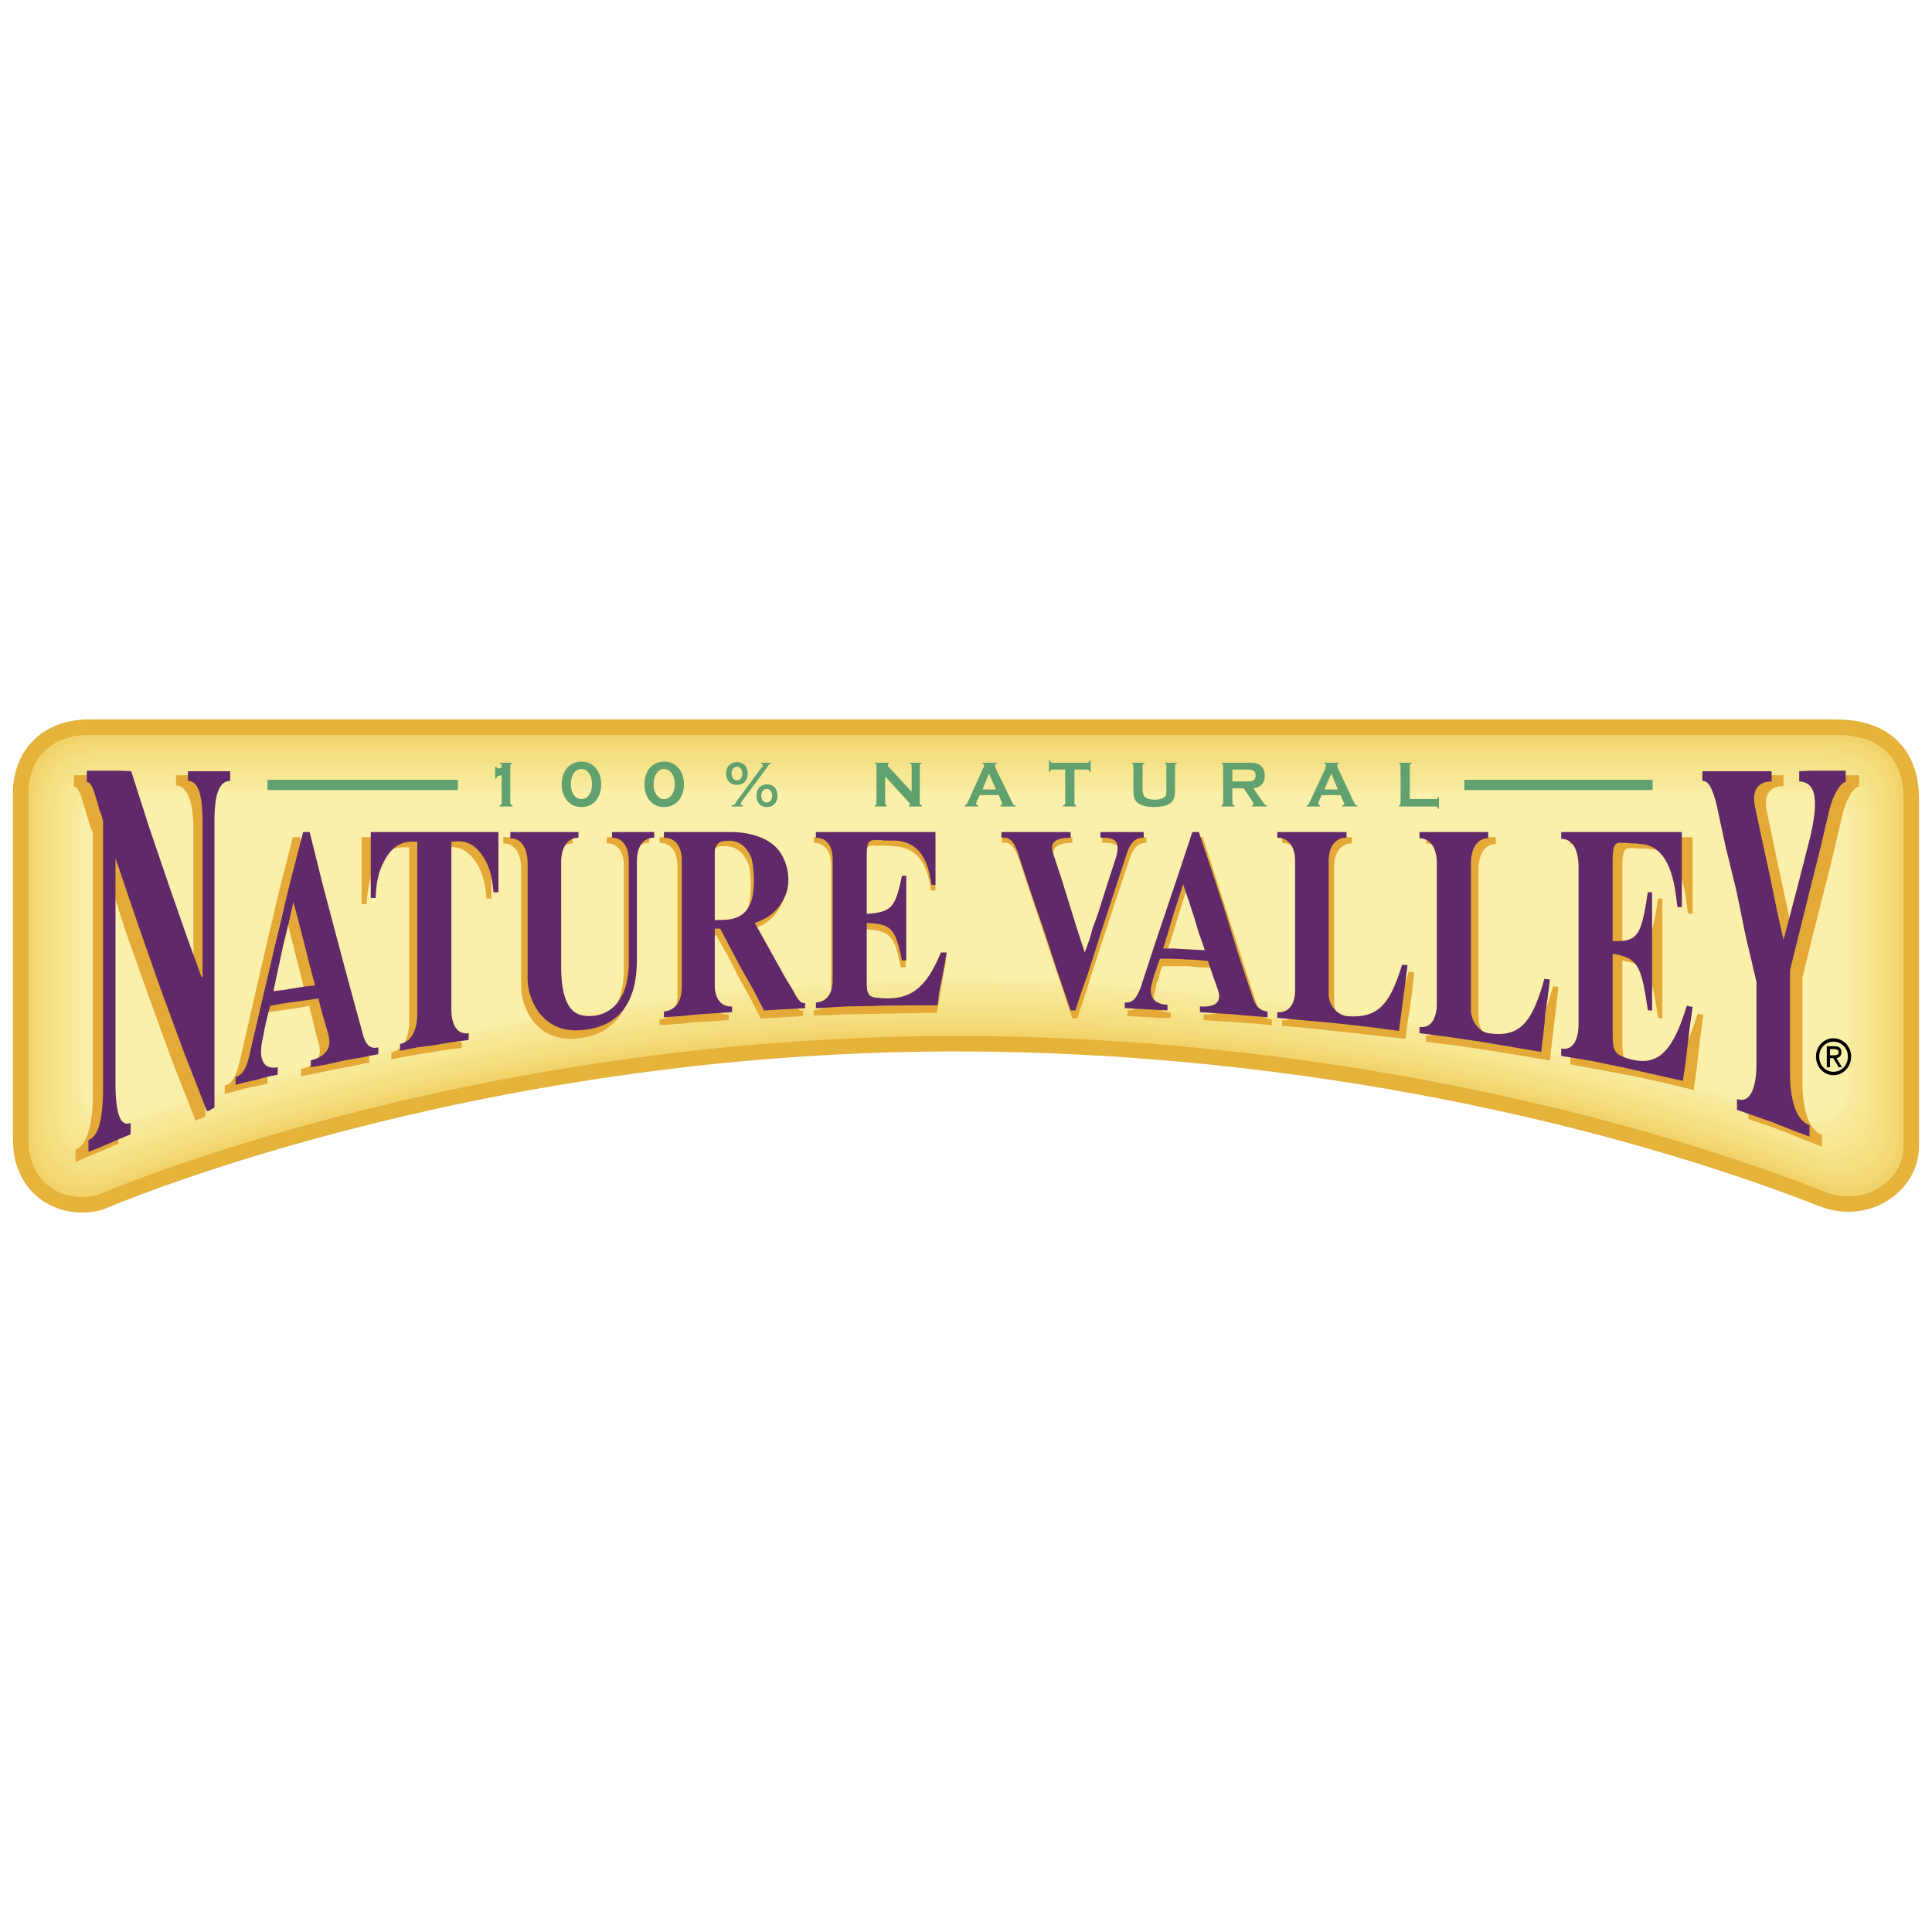 <svg xmlns="http://www.w3.org/2000/svg" width="2500" height="2500" viewBox="0 0 192.756 192.756"><path fill-rule="evenodd" clip-rule="evenodd" fill="#fff" d="M0 0h192.756v192.756H0V0z"/><path d="M182.043 118.893c3.994 1.586 7.879-1.135 7.879-4.535V79.726c0-3.685-1.889-6.405-6.746-6.405H8.878c-3.993 0-6.044 2.607-6.044 5.781v34.632c0 4.535 3.724 6.348 6.907 5.498 0 0 36.479-15.871 85.584-15.871 35.023 0 66.482 7.596 86.718 15.532z" fill-rule="evenodd" clip-rule="evenodd" fill="#ecca68" stroke="#e5b23a" stroke-width="3.083" stroke-miterlimit="2.613"/><path d="M182.043 118.893c3.994 1.586 7.879-1.135 7.879-4.535V79.726c0-3.685-1.889-6.405-6.746-6.405H8.878c-3.993 0-6.044 2.607-6.044 5.781v34.632c0 4.535 3.724 6.348 6.907 5.498 0 0 36.479-15.871 85.584-15.871 35.023 0 66.482 7.596 86.718 15.532z" fill-rule="evenodd" clip-rule="evenodd" fill="#f2d269"/><path d="M181.936 118.609c3.939 1.529 7.717-1.135 7.717-4.535V79.896c0-3.627-1.781-6.348-6.584-6.348H8.986c-3.939 0-5.936 2.551-5.936 5.725v34.235c0 4.477 3.669 6.291 6.854 5.441 0 0 36.64-15.814 85.476-15.814 35.292 0 67.075 7.822 86.556 15.474z" fill-rule="evenodd" clip-rule="evenodd" fill="#f2d46c"/><path d="M181.826 118.27c3.939 1.529 7.609-1.078 7.609-4.422V80.009c0-3.571-1.781-6.234-6.422-6.234H9.148c-3.939 0-5.882 2.55-5.882 5.611v33.839c0 4.477 3.616 6.234 6.746 5.385 0 0 36.802-15.701 85.368-15.701 35.561-.001 67.722 8.048 86.446 15.361z" fill-rule="evenodd" clip-rule="evenodd" fill="#f3d66e"/><path d="M181.666 117.984c3.939 1.475 7.555-1.076 7.555-4.42V80.123c0-3.514-1.727-6.122-6.314-6.122H9.256c-3.886 0-5.774 2.494-5.774 5.555v33.442c0 4.363 3.562 6.178 6.691 5.328 0 0 36.91-15.701 85.261-15.701 35.832 0 68.316 8.389 86.232 15.359z" fill-rule="evenodd" clip-rule="evenodd" fill="#f4d872"/><path d="M181.557 117.701c3.887 1.418 7.447-1.076 7.447-4.42V80.236c0-3.401-1.672-6.008-6.205-6.008H9.364c-3.831 0-5.666 2.494-5.666 5.498v33.045c0 4.307 3.507 6.064 6.637 5.213 0 0 37.018-15.586 85.099-15.586 36.154 0 69.017 8.616 86.123 15.303z" fill-rule="evenodd" clip-rule="evenodd" fill="#f4d874"/><path d="M181.449 117.361c3.832 1.418 7.285-1.02 7.285-4.307V80.349c0-3.344-1.619-5.838-6.043-5.838H9.472c-3.777 0-5.559 2.381-5.559 5.328v32.704c0 4.252 3.454 6.01 6.53 5.102 0 0 37.18-15.473 85.044-15.473 36.37 0 69.613 8.842 85.962 15.189z" fill-rule="evenodd" clip-rule="evenodd" fill="#f4da77"/><path d="M181.342 117.078c3.777 1.361 7.176-1.02 7.176-4.307V80.52c0-3.344-1.564-5.781-5.936-5.781H9.58c-3.723 0-5.45 2.324-5.45 5.271v32.25c0 4.252 3.399 5.953 6.476 5.102 0 0 37.288-15.416 84.936-15.416 36.64-.001 70.204 9.068 85.8 15.132z" fill-rule="evenodd" clip-rule="evenodd" fill="#f4da7a"/><path d="M181.234 116.795c3.723 1.361 7.068-1.02 7.068-4.309V80.633c0-3.231-1.512-5.668-5.828-5.668H9.688c-3.669 0-5.342 2.324-5.342 5.214v31.854c0 4.195 3.346 5.895 6.421 4.988 0 0 37.45-15.303 84.774-15.303 36.91.001 70.854 9.296 85.693 15.077z" fill-rule="evenodd" clip-rule="evenodd" fill="#f5dc7d"/><path d="M181.072 116.455c3.723 1.359 7.014-.963 7.014-4.195V80.746c0-3.174-1.51-5.554-5.719-5.554H9.796c-3.616 0-5.234 2.267-5.234 5.101v31.514c0 4.139 3.238 5.781 6.314 4.932 0 0 37.611-15.246 84.72-15.246 37.179-.001 71.5 9.521 85.476 14.962z" fill-rule="evenodd" clip-rule="evenodd" fill="#f6de7f"/><path d="M180.963 116.172c3.67 1.303 6.854-.965 6.854-4.195V80.859c0-3.061-1.402-5.441-5.504-5.441H9.904c-3.562 0-5.126 2.267-5.126 5.044v31.118c0 4.025 3.184 5.725 6.26 4.818 0 0 37.719-15.135 84.612-15.135 37.395.001 72.092 9.751 85.313 14.909z" fill-rule="evenodd" clip-rule="evenodd" fill="#f4df81"/><path d="M180.855 115.889c3.67 1.246 6.746-.965 6.746-4.195v-30.72c0-3.004-1.35-5.328-5.396-5.328H10.012c-3.507 0-5.019 2.21-5.019 4.931v30.721c0 4.023 3.13 5.668 6.206 4.762 0 0 37.828-15.021 84.451-15.021 37.719-.002 72.741 9.975 85.205 14.85z" fill-rule="evenodd" clip-rule="evenodd" fill="#f4df83"/><path d="M180.748 115.549c3.615 1.246 6.637-.908 6.637-4.082v-30.38c0-2.947-1.348-5.215-5.287-5.215H10.12c-3.454 0-4.911 2.21-4.911 4.875v30.324c0 3.967 3.076 5.611 6.098 4.705 0 0 37.989-14.965 84.396-14.965 37.936 0 73.334 10.203 85.045 14.738z" fill-rule="evenodd" clip-rule="evenodd" fill="#f4df85"/><path d="M180.641 115.264c3.561 1.191 6.529-.906 6.529-4.08V81.256c0-2.891-1.295-5.158-5.182-5.158H10.228c-3.4 0-4.802 2.154-4.802 4.818v29.927c0 3.91 3.021 5.498 6.043 4.592 0 0 38.097-14.852 84.235-14.852 38.259.001 73.982 10.431 84.937 14.681z" fill-rule="evenodd" clip-rule="evenodd" fill="#f5e38a"/><path d="M180.479 114.98c3.561 1.135 6.422-.85 6.422-4.08V81.37c0-2.834-1.188-4.988-5.02-4.988H10.335c-3.346 0-4.695 2.097-4.695 4.648v29.587c0 3.854 2.968 5.441 5.99 4.533 0 0 38.205-14.793 84.127-14.793 38.475 0 74.63 10.657 84.722 14.623z" fill-rule="evenodd" clip-rule="evenodd" fill="#f5e38a"/><path d="M180.369 114.641c3.508 1.135 6.314-.793 6.314-3.967V81.483c0-2.777-1.188-4.875-4.91-4.875H10.443c-3.292 0-4.586 2.041-4.586 4.591v29.134c0 3.854 2.914 5.385 5.881 4.477 0 0 38.421-14.736 84.073-14.736 38.746 0 75.224 10.94 84.558 14.567z" fill-rule="evenodd" clip-rule="evenodd" fill="#f6e58e"/><path d="M180.262 114.357c3.453 1.135 6.207-.793 6.207-3.967V81.596c0-2.664-1.135-4.761-4.75-4.761H10.605c-3.292 0-4.479 1.984-4.479 4.478v28.794c0 3.797 2.752 5.328 5.774 4.42 0 0 38.529-14.68 83.911-14.68 39.015.001 75.871 11.167 84.451 14.51z" fill-rule="evenodd" clip-rule="evenodd" fill="#f6e790"/><path d="M180.154 114.018c3.4 1.133 6.043-.736 6.043-3.91V81.709c0-2.607-1.078-4.647-4.586-4.647H10.713c-3.237 0-4.371 1.983-4.371 4.421v28.398c0 3.684 2.698 5.213 5.72 4.307 0 0 38.637-14.566 83.803-14.566 39.285-.001 76.465 11.392 84.289 14.396z" fill-rule="evenodd" clip-rule="evenodd" fill="#f6e790"/><path d="M179.992 113.734c3.4 1.076 5.99-.736 5.99-3.854V81.823c0-2.55-1.025-4.534-4.479-4.534H10.821c-3.184 0-4.263 1.927-4.263 4.364v28c0 3.629 2.644 5.158 5.612 4.195 0 0 38.799-14.453 83.75-14.453 39.5 0 77.111 11.619 84.072 14.339z" fill-rule="evenodd" clip-rule="evenodd" fill="#f6e894"/><path d="M179.885 113.451c3.346 1.02 5.881-.736 5.881-3.855V81.993c0-2.494-.971-4.478-4.371-4.478H10.929c-3.13 0-4.155 1.927-4.155 4.25v27.603c0 3.629 2.59 5.102 5.558 4.195 0 0 38.907-14.396 83.587-14.396 39.825.001 77.761 11.847 83.966 14.284z" fill-rule="evenodd" clip-rule="evenodd" fill="#f6e895"/><path d="M179.777 113.111c3.346 1.02 5.773-.682 5.773-3.799V82.106c0-2.437-.971-4.364-4.264-4.364H11.037c-3.076 0-4.047 1.871-4.047 4.194v27.206c0 3.572 2.536 4.988 5.504 4.082 0 0 39.014-14.283 83.479-14.283 40.041 0 78.353 12.073 83.804 14.17z" fill-rule="evenodd" clip-rule="evenodd" fill="#f6e897"/><path d="M179.668 112.828c3.293.963 5.666-.682 5.666-3.799V82.22c0-2.381-.916-4.195-4.154-4.195H11.145c-3.022 0-3.939 1.814-3.939 4.024v26.866c0 3.514 2.482 4.932 5.396 4.025 0 0 39.176-14.227 83.425-14.227 40.311.002 78.948 12.301 83.641 14.115z" fill-rule="evenodd" clip-rule="evenodd" fill="#f7ea9b"/><path d="M179.561 112.543c3.238.908 5.504-.68 5.504-3.74v-26.47c0-2.268-.809-4.081-3.992-4.081H11.253c-2.968 0-3.832 1.757-3.832 3.968v26.469c0 3.457 2.429 4.818 5.342 3.91 0 0 39.338-14.113 83.264-14.113 40.58 0 79.594 12.528 83.534 14.057z" fill-rule="evenodd" clip-rule="evenodd" fill="#f7ea9d"/><path d="M179.398 112.203c3.238.908 5.451-.623 5.451-3.684V82.447c0-2.21-.811-3.968-3.832-3.968H11.361c-2.968 0-3.724 1.757-3.724 3.911v26.016c0 3.4 2.375 4.818 5.289 3.854 0 0 39.446-14 83.155-14 40.849 0 80.241 12.754 83.317 13.943z" fill-rule="evenodd" clip-rule="evenodd" fill="#f7ea9f"/><path d="M179.291 111.92c3.184.908 5.342-.623 5.342-3.684v-25.62c0-2.211-.756-3.911-3.723-3.911H11.469c-2.914 0-3.616 1.7-3.616 3.798v25.676c0 3.344 2.267 4.705 5.181 3.797 0 0 39.608-13.943 83.047-13.943 41.12 0 80.89 12.981 83.21 13.887z" fill-rule="evenodd" clip-rule="evenodd" fill="#f7eda3"/><path d="M179.184 111.637c3.129.85 5.18-.623 5.18-3.627V82.73c0-2.097-.648-3.797-3.561-3.797H11.577c-2.86 0-3.508 1.7-3.508 3.741v25.28c0 3.287 2.213 4.646 5.126 3.684 0 0 39.716-13.83 82.94-13.83 41.388-.001 81.484 13.206 83.049 13.829z" fill-rule="evenodd" clip-rule="evenodd" fill="#fbf0a6"/><path d="M179.074 111.297c3.076.85 5.074-.566 5.074-3.57V82.843c0-2.041-.648-3.684-3.455-3.684H11.685c-2.806 0-3.4 1.644-3.4 3.627v24.94c0 3.23 2.159 4.533 5.019 3.627 0 0 39.878-13.83 82.886-13.83 41.605 0 82.076 13.491 82.884 13.774z" fill-rule="evenodd" clip-rule="evenodd" fill="#fbf0a8"/><path d="M96.189 97.297c41.928 0 82.778 13.717 82.778 13.717 3.021.793 4.965-.566 4.965-3.57V82.957c0-1.983-.594-3.571-3.346-3.571H11.792c-2.752 0-3.292 1.587-3.292 3.571v24.487c0 3.23 2.105 4.533 4.965 3.57 0 0 39.986-13.717 82.724-13.717z" fill-rule="evenodd" clip-rule="evenodd" fill="#fbf0aa"/><path d="M181.504 105.402c0-.85.646-1.475 1.402-1.475.809 0 1.457.625 1.457 1.475 0 .906-.648 1.531-1.457 1.531-.756.001-1.402-.624-1.402-1.531zm1.402 1.871c.971 0 1.781-.795 1.781-1.871 0-1.02-.811-1.814-1.781-1.814-.918 0-1.727.795-1.727 1.814.001 1.077.809 1.871 1.727 1.871zm-.324-1.701h.324l.539.906h.324l-.539-.906c.27-.057.484-.227.484-.566 0-.453-.215-.623-.701-.623h-.754v2.096h.322v-.907h.001zm0-.283v-.623h.379c.215 0 .484.057.484.283 0 .34-.27.34-.539.34h-.324z" fill-rule="evenodd" clip-rule="evenodd"/><path d="M49.404 77.686h.108c.054-.17.108-.227.215-.284l.324-.057v2.777c0 .114-.054.17-.216.227v.113h1.295v-.113c-.162-.056-.216-.113-.216-.227v-3.684c0-.17.055-.227.216-.283v-.057h-1.295v.057c.162.057.216.113.216.283v.17l-.27.057h-.108c-.054 0-.108 0-.162-.17h-.108v1.191h.001zM58.038 75.985c-1.187 0-1.997.907-1.997 2.268s.81 2.267 1.997 2.267c1.133 0 1.942-.907 1.942-2.267 0-1.304-.809-2.268-1.942-2.268zm-.054.737c.647 0 1.079.624 1.079 1.531 0 .85-.432 1.474-1.025 1.474-.648 0-1.08-.624-1.08-1.474 0-.908.432-1.531 1.026-1.531zM66.294 75.985c-1.188 0-1.997.907-1.997 2.268s.81 2.267 1.942 2.267c1.188 0 1.997-.907 1.997-2.267.001-1.304-.809-2.268-1.942-2.268zm-.054.737c.648 0 1.08.624 1.08 1.531 0 .85-.432 1.474-1.08 1.474-.593 0-1.025-.624-1.025-1.474 0-.908.431-1.531 1.025-1.531zM73.525 76.042c-.647 0-1.079.454-1.079 1.134s.432 1.134 1.079 1.134 1.079-.454 1.079-1.134-.432-1.134-1.079-1.134zm0 .453c.324 0 .54.284.54.68 0 .397-.216.68-.54.68-.323 0-.54-.283-.54-.68 0-.396.217-.68.54-.68zm3.022 1.757c-.647 0-1.079.453-1.079 1.133s.432 1.134 1.025 1.134c.647 0 1.08-.454 1.08-1.134s-.433-1.133-1.026-1.133zm-.054.454c.324 0 .54.284.54.68 0 .397-.216.68-.54.68-.323 0-.54-.283-.54-.68 0-.397.216-.68.54-.68zm.486-2.607H75.9v.057c.108.057.216.113.216.227 0 .057-.054.113-.162.227l-2.428 3.288c-.216.397-.323.453-.54.453v.113h1.133v-.113c-.162 0-.216-.056-.216-.17 0-.057.054-.113.108-.227l2.482-3.344c.27-.396.27-.396.486-.453v-.058zM88.311 77.458l2.321 2.551c.162.113.162.17.162.227 0 .057-.054.113-.108.113v.113h1.295v-.113c-.162-.056-.216-.113-.216-.227v-3.684c0-.17.054-.227.216-.283v-.057H90.74v.057c.162.057.216.113.216.283v2.551l-2.32-2.494c-.054-.057-.054-.113-.054-.17s0-.113.108-.17v-.057h-1.403v.057c.107.057.162.113.162.283v3.684c0 .114-.054.17-.162.227v.113h1.187v-.113c-.107-.056-.162-.113-.162-.227v-2.664h-.001zM99.643 79.329l.27.624c.055.113.055.17.055.227 0 .114-.055.17-.162.17v.113h1.512v-.113c-.162 0-.217-.056-.379-.396L99.32 76.61c0-.113-.053-.17-.053-.227 0-.113.107-.17.215-.227v-.057h-1.51v.057c.162.057.215.113.215.227 0 .057-.053.17-.107.283l-1.511 3.344c-.162.284-.216.34-.324.34v.113h1.349v-.113c-.107 0-.215-.113-.215-.17 0-.057.053-.113.053-.227l.324-.624h1.887zm-.27-.567h-1.35l.648-1.587.702 1.587zM107.197 76.779h1.295c.107 0 .162.057.217.227h.107v-1.134h-.107c-.055.17-.109.227-.217.227h-3.508c-.107 0-.162-.057-.215-.227h-.107v1.134h.107c.053-.17.107-.227.215-.227h1.295v3.344c0 .114-.053.17-.215.227v.113h1.295v-.113c-.107-.056-.162-.113-.162-.227v-3.344zM117.234 76.438c0-.17.055-.227.217-.283v-.057h-1.242v.057c.162.057.162.113.162.283v2.154c0 .51 0 .737-.162.907-.215.17-.539.284-1.025.284-.432 0-.809-.113-.971-.284-.162-.17-.217-.397-.217-.907v-2.154c0-.17.055-.227.217-.283v-.057h-1.295v.057c.107.057.162.113.162.283v2.438c0 .68.16 1.077.539 1.303.377.227.863.34 1.564.34.648 0 1.133-.114 1.512-.34.377-.227.539-.623.539-1.303v-2.438zM122.955 78.649h1.133l.863 1.304c.107.17.107.227.107.284 0 .057-.055.113-.162.113v.113h1.512v-.113c-.162 0-.217-.056-.539-.51l-.811-1.19c.756-.113 1.133-.567 1.133-1.247 0-.453-.162-.85-.484-1.077-.27-.17-.594-.227-1.242-.227h-2.59v.057c.107.057.162.113.162.283v3.684c0 .114-.055.17-.162.227v.113h1.295v-.113c-.162-.056-.215-.113-.215-.227v-1.474zm0-.68v-1.19h1.402c.432 0 .539.057.701.113a.524.524 0 0 1 .217.453c0 .227-.055.397-.217.51-.162.057-.27.113-.701.113h-1.402v.001zM133.746 79.329l.271.624c.053.113.107.17.107.227 0 .114-.107.17-.217.17v.113h1.512v-.113c-.162 0-.217-.056-.379-.396l-1.564-3.344c-.053-.113-.053-.17-.053-.227 0-.113.053-.17.162-.227v-.057h-1.457v.057c.107.057.16.113.16.227 0 .057-.053.17-.053.283l-1.564 3.344c-.109.284-.162.34-.324.34v.113h1.35v-.113c-.109 0-.162-.113-.162-.17 0-.057 0-.113.053-.227l.27-.624h1.888zm-.269-.567h-1.348l.701-1.587.647 1.587zM140.654 79.726v-3.288c0-.17.053-.227.215-.283v-.057h-1.295v.057c.109.057.162.113.162.283v3.684c0 .114-.053.17-.162.227v.113h3.67c.107 0 .162.057.217.227h.107v-1.133h-.107c-.055.113-.109.17-.217.17h-2.59z" fill-rule="evenodd" clip-rule="evenodd" fill="#60a16f"/><path d="M164.883 78.309h-18.779m-100.423 0H26.686" fill="none" stroke="#60a16f" stroke-width="1.021" stroke-miterlimit="2.613"/><path d="M20.48 111.41V82.39c0-2.607.27-4.024 1.349-4.081v-.964h-4.263v1.021c1.079 0 1.727 1.644 1.727 4.251v16.325h-.054L17.35 93.84l-1.835-5.328-1.834-5.498-1.835-5.668H7.368v1.134c.539 0 .755 1.19 1.079 2.097l.162.623.216.623.162.624.27.623v26.243c0 2.891-.594 4.988-1.727 5.385v1.248l1.025-.453 2.158-.908 1.08-.453v-1.133c-1.133.453-1.241-1.135-1.241-4.025V86.811h.054l1.834 5.838 2.374 6.689 2.321 6.404 2.374 6.064.162-.057.108-.057c.054 0 .108-.057.162-.057l.539-.225zM29.384 83.523h.54l1.295 5.271 1.403 5.214 1.349 5.102 1.403 4.986c.377 1.531 1.187 1.305 1.457 1.248v.68l-1.727.34-1.727.34-1.673.34-1.673.342v-.738c.863-.17 2.267-.793 1.781-2.492l-.27-.965c-.054-.283-.162-.623-.216-.906l-.485-1.928-1.241.227-1.241.17-1.188.17-1.241.227-.216.795-.216.906-.162.85-.162.852c-.432 1.926 0 3.117 1.511 2.777v.793l-1.079.227-1.08.227-1.025.283-1.079.283v-.85c.594-.113 1.079-.566 1.565-2.721l2.59-11.28 1.295-5.498 1.349-5.271h.163v-.001zM27.28 99.508l1.079-.17 1.025-.113 1.079-.113-.54-2.154-.54-2.097-.54-2.154-.54-2.097-.54 2.211-.485 2.267-.54 2.267-.485 2.324 1.027-.171zM44.277 84.543c.486 0 1.889-.396 3.13 1.36 1.025 1.531 1.025 2.948 1.133 3.741h.486v-6.122h-12.95v6.688h.486c.108-.851.108-2.494 1.133-4.138 1.241-1.927 2.644-1.474 3.13-1.531v17.402c0 1.643-.648 2.834-1.781 3.061v.68l1.781-.34 1.727-.283 1.727-.283 1.781-.227v-.625c-1.133.113-1.781-.793-1.781-2.436V84.543h-.002zM63.056 86.471c0-1.474.594-2.381 1.727-2.381v-.567H60.52v.624c1.133-.057 1.727.907 1.727 2.324v10.146c0 5.441-3.453 5.895-4.91 5.441-1.619-.51-1.942-2.834-1.942-4.932V86.584c0-1.474.647-2.438 1.727-2.438v-.624h-6.907v.624c1.133 0 1.781.964 1.781 2.551v11.675c0 2.154 1.457 5.385 5.126 5.271 3.507-.17 5.936-2.152 5.936-7.141V86.471h-.002zM74.82 99.508l-1.133-2.041-1.079-2.097-1.133-2.041h-.486v5.726c0 1.359.594 2.209 1.727 2.152v.568l-1.727.113-1.727.113-1.727.17-1.727.113v-.566c1.134-.113 1.781-1.078 1.781-2.438V86.415c0-1.417-.647-2.324-1.781-2.324v-.567H72.5c1.673 0 3.778.397 4.911 1.871.864 1.077 1.403 3.23.54 4.875-.701 1.36-1.619 2.041-2.968 2.437l3.022 5.441c.324.568.755 1.191 1.08 1.814.593 1.02.809.85 1.025.85v.568l-1.025.057-1.08.057-1.079.057-1.025.057-1.081-2.1zm-3.831-12.244v5.215c1.025-.057 3.076.17 3.724-2.21.323-1.304.216-3.514-.108-4.194-.432-.963-1.133-1.814-2.751-1.644-.432.057-.864.397-.864 1.134v1.699h-.001zM86.314 92.706c2.482.17 2.914.567 3.562 3.798h.486v-8.56h-.486c-.647 3.288-1.079 3.685-3.562 3.854v-5.895c0-1.36.216-1.587.972-1.53h1.403l.432.057c3.4.113 3.562 3.571 3.777 4.421h.432v-5.328H81.188v.567c1.079 0 1.727.85 1.727 2.21v12.242c0 1.305-.647 2.211-1.727 2.268v.51l3.021-.113 3.076-.057 3.076-.057 3.129-.057.216-1.303.215-1.361.486-2.664h-.594c-1.511 3.742-3.13 4.875-6.206 4.648-1.133-.057-1.295-.453-1.295-1.758v-5.892h.002zM108.439 95.766l-.863-2.607-1.566-5.044-.809-2.494c-.27-.737-.107-1.53 1.781-1.53v-.567h-7.016v.567c.594-.057 1.08 0 1.619 1.417l1.35 4.024 1.348 4.024 1.35 4.024 1.35 4.025h.484c.432-1.305.918-2.607 1.295-3.969l1.295-3.967 1.297-3.968 1.348-4.024c.432-1.247.971-1.587 1.674-1.587v-.567h-4.426v.567c1.025 0 2.268-.057 1.564 2.154l-.754 2.38-.811 2.381a29.049 29.049 0 0 1-.756 2.38c-.214.738-.539 1.588-.754 2.381zM119.447 83.523h.539l1.35 4.138 1.35 4.194 1.348 4.194 1.404 4.308c.432 1.305 1.186 1.305 1.457 1.361v.566l-1.729-.17-1.672-.113-1.727-.113-1.674-.113v-.568c.918.057 2.32-.113 1.836-1.586l-.27-.793-.271-.738a6.494 6.494 0 0 0-.27-.793l-.215-.736-1.242-.057-1.186-.113h-2.482l-.217.51-.162.623c0 .17-.107.396-.215.566l-.109.625c-.484 1.303 0 2.209 1.512 2.322v.512h-1.133l-1.025-.057-1.08-.057-1.078-.057v-.568c.594 0 1.133-.17 1.619-1.586l1.295-3.912 1.295-3.911 1.295-3.911 1.35-3.968h.107v.001zm-2.051 11.847h1.08l1.023.057 1.025.057c-.107-.51-.377-1.134-.539-1.7l-.539-1.644-.539-1.7-.541-1.644-1.025 3.287-.484 1.587-.541 1.644 1.08.056zM140.547 96.957c-1.188 3.854-2.268 5.555-5.666 5.215-.811-.113-1.781-.965-1.781-2.211V86.528c0-1.474.701-2.381 1.781-2.381v-.624h-6.963v.567c1.135 0 1.781.907 1.781 2.381v13.093c0 1.416-.646 2.324-1.781 2.211v.566l3.076.283 3.076.34 3.076.34 3.076.34.215-1.643.27-1.701.217-1.645.162-1.643h-.27l-.109-.057h-.16v.002zM154.953 98.373c-1.186 4.252-2.32 6.064-5.719 5.555-.756-.17-1.727-1.076-1.727-2.436V86.811c0-1.587.646-2.607 1.727-2.607v-.68h-6.961v.624c1.133 0 1.779 1.021 1.779 2.607v14.169c0 1.588-.646 2.494-1.779 2.381v.623l3.074.398 3.131.453 3.076.51 3.076.51.215-1.871c.055-.566.162-1.189.217-1.812l.215-1.814.217-1.814-.162-.057h-.269l-.11-.058zM161.861 95.823c2.482.511 2.914 1.077 3.561 5.726h.109l.107.057h.214v-11.96h-.431c-.646 4.478-1.078 4.988-3.561 4.988v-7.935c0-1.814.162-2.098.918-2.098l.484.057H164.18l.486.057c3.344.17 3.561 5.158 3.723 6.405h.107l.107.057h.271v-7.652h-12.197v.68c1.135 0 1.729 1.134 1.729 2.891v15.814c0 1.758-.594 2.777-1.729 2.551v.736l3.076.566 3.076.568 3.131.68 3.021.736.27-1.928.217-1.869.215-1.814.27-1.871-.162-.057h-.162l-.16-.057h-.109c-1.51 5.045-3.184 6.293-6.26 5.215-1.133-.34-1.24-.85-1.24-2.664v-7.879h.001zM179.83 97.523l.973-3.967 1.023-4.024 1.025-4.081.973-4.194c.377-1.53 1.133-2.777 1.672-2.777v-1.134h-4.749v1.077c1.402.057 1.943 1.304.918 5.611l-.756 2.834-.648 2.777-.701 2.721-.701 2.21-.324-3.004-.756-3.514-.756-3.515-.701-3.4c-.484-2.098.486-2.721 1.619-2.721v-1.077h-6.961v.964c.379 0 .863.227 1.402 2.437l.973 4.308 1.025 4.478.971 4.534 1.08 4.649v8.162c0 2.662-.648 4.137-1.998 3.684v1.076l1.836.623 1.834.682 1.834.736 1.836.736v-1.189c-1.295-.453-1.943-2.494-1.943-5.271V97.523z" fill-rule="evenodd" clip-rule="evenodd" fill="#e4a937" stroke="#e4a937" stroke-width="0" stroke-miterlimit="2.613"/><path d="M21.398 110.504V81.88c0-2.494.432-3.968 1.564-3.968v-.963h-4.209v.963c1.079 0 1.457 1.53 1.457 4.138v15.417h-.108l-1.565-4.308-1.835-5.271-1.834-5.385-1.781-5.555-1.133-.057H8.663v1.133c.54 0 .756 1.134 1.079 2.097l.162.624.216.567.162.624v26.47c0 2.834-.324 4.932-1.457 5.328v1.189l1.025-.396 2.104-.906 1.079-.453v-1.135c-1.079.453-1.511-1.133-1.511-3.967V85.621l2.159 6.348 2.32 6.631 2.32 6.293 2.32 5.951h.108l.162-.057c.054 0 .108-.057.162-.113l.325-.17zM30.355 83.013h.54l1.295 5.215 1.349 5.101 1.349 5.044 1.349 4.932c.432 1.475 1.187 1.248 1.511 1.191v.68l-1.727.34-1.673.283-1.727.396-1.619.283v-.68c.863-.227 2.212-.793 1.781-2.494l-.27-.963c-.054-.227-.162-.566-.27-.906l-.486-1.814-1.187.17-2.428.34-1.188.227-.216.793-.216.908-.162.793-.162.85c-.432 1.928.054 3.061 1.511 2.777v.738l-1.079.227-1.025.283-1.025.227-1.08.283v-.793c.594-.17 1.08-.566 1.511-2.721l2.59-11.11 1.295-5.385 1.349-5.215h.11zm-2.05 15.758l1.025-.171 1.025-.17 1.079-.113-.54-2.039-.54-2.155-.54-2.097-.54-2.041-.485 2.154-.54 2.21-.486 2.268-.485 2.268 1.027-.114zM45.033 83.977c.486 0 1.889-.397 3.076 1.36 1.025 1.474 1.025 2.947 1.133 3.684h.485v-6.008H36.993v6.575h.486c.055-.85.055-2.438 1.08-4.081 1.187-1.87 2.59-1.474 3.076-1.53v17.173c0 1.645-.647 2.834-1.727 3.006v.68l1.727-.34 1.727-.227 1.672-.285 1.727-.227v-.68c-1.079.17-1.727-.736-1.727-2.381V83.977h-.001zM63.542 85.96c0-1.474.594-2.38 1.727-2.38v-.567H61.06v.567c1.08 0 1.673.907 1.673 2.38v9.976c0 5.327-3.4 5.726-4.803 5.327-1.619-.453-1.943-2.777-1.943-4.873V86.018c0-1.474.647-2.438 1.727-2.438v-.567h-6.8v.624c1.08 0 1.727.963 1.727 2.494v11.506c0 2.098 1.457 5.328 5.073 5.158 3.453-.17 5.828-2.098 5.828-7.029V85.96zM75.144 98.715l-1.133-1.984-1.079-2.041-1.079-2.041h-.54v5.611c0 1.418.647 2.211 1.727 2.154v.566l-1.673.113-1.727.113-1.727.172-1.673.113v-.568c1.134-.113 1.781-1.02 1.781-2.438V85.847c0-1.417-.647-2.267-1.781-2.267v-.567h6.638c1.565 0 3.669.397 4.803 1.814.863 1.077 1.403 3.174.54 4.818-.702 1.36-1.619 1.984-2.914 2.437l2.968 5.328c.323.566.755 1.189 1.025 1.758.593 1.02.809.906 1.025.906v.51l-1.025.057-1.025.057-1.079.057-.972.057-1.08-2.097zm-3.831-12.017v5.101c1.079-.057 3.076.227 3.723-2.154.324-1.304.162-3.458-.107-4.138-.432-.964-1.133-1.813-2.752-1.587-.378.057-.863.34-.863 1.077v1.701h-.001zM86.476 92.082c2.428.114 2.86.51 3.508 3.741h.432v-8.445h-.432c-.648 3.23-1.08 3.627-3.508 3.797v-5.838c0-1.304.162-1.53.917-1.53h.432l.485.057H89.228c3.346.113 3.507 3.571 3.724 4.421h.377v-5.271H81.403v.567c1.08 0 1.673.85 1.673 2.154v12.073c0 1.305-.594 2.154-1.673 2.211v.566l3.022-.17 3.022-.057 3.022-.057h3.076l.162-1.359.27-1.305.485-2.607h-.594c-1.511 3.685-3.13 4.818-6.151 4.535-1.133-.057-1.241-.396-1.241-1.701v-5.782zM108.223 95.03l-.809-2.494-1.566-5.044-.809-2.437c-.217-.737-.107-1.474 1.781-1.474v-.567h-6.908v.567c.594-.057 1.08 0 1.619 1.417l1.295 3.967 1.35 3.911 1.295 3.968 1.35 3.967h.484c.379-1.303.863-2.607 1.295-3.854l1.242-3.912 1.295-3.967 1.295-3.968c.432-1.247.971-1.531 1.674-1.531v-.567h-4.318v.567c.973 0 2.213-.057 1.512 2.097L110.544 88l-.756 2.381c-.215.737-.539 1.587-.809 2.324-.163.795-.487 1.587-.756 2.325zM119.123 83.013h.486l1.348 4.024 1.35 4.138 1.295 4.194 1.402 4.195c.434 1.303 1.188 1.303 1.459 1.359v.568l-3.4-.285-1.674-.113-1.672-.113v-.566c.918.057 2.266-.057 1.834-1.529l-.27-.795-.27-.736a7.26 7.26 0 0 0-.27-.793l-.217-.681-1.186-.114-1.242-.057-1.188-.057h-1.188l-.215.568-.162.566c-.055.17-.162.396-.217.566l-.16.623c-.432 1.305.053 2.211 1.51 2.268v.566l-1.078-.057-1.025-.057-1.08-.057-1.078-.057v-.566c.594.057 1.133-.17 1.619-1.588l1.24-3.797 1.295-3.854 1.295-3.854 1.295-3.911h.164v.002zm-2.051 11.62l1.025.057 1.08.057 1.025.057a34.247 34.247 0 0 0-.594-1.701l-.486-1.643-.539-1.644-.541-1.587-1.023 3.174-.486 1.643-.486 1.587h1.025zM139.898 96.221c-1.188 3.797-2.266 5.441-5.559 5.158-.809-.115-1.779-.965-1.779-2.211V85.96c0-1.474.646-2.38 1.779-2.38v-.567h-6.906v.567c1.133 0 1.781.907 1.781 2.324v12.868c0 1.416-.648 2.322-1.781 2.209v.568l3.076.283 3.021.283 3.021.34 3.021.396.217-1.645.215-1.643.217-1.645.215-1.643H140.004l-.106-.054zM154.09 97.637c-1.186 4.195-2.32 5.951-5.611 5.441-.756-.113-1.727-1.02-1.727-2.381V86.244c0-1.587.594-2.607 1.727-2.607v-.624h-6.854v.624c1.08 0 1.727.963 1.727 2.494v14c0 1.531-.646 2.494-1.727 2.324v.623l3.021.396 3.076.453 3.021.51 3.023.512.215-1.814c.055-.566.162-1.246.162-1.814l.27-1.812.217-1.758-.162-.057h-.269l-.109-.057zM160.891 95.143c2.482.453 2.859 1.078 3.506 5.611l.109.057h.323v-11.79h-.433c-.646 4.421-1.023 4.931-3.506 4.875v-7.765c0-1.757.16-2.097.916-2.041h.432l.486.057h.432l.486.057c3.346.17 3.506 5.044 3.723 6.292H167.797v-7.482H155.764v.681c1.133 0 1.727 1.077 1.727 2.834v15.587c0 1.699-.594 2.721-1.727 2.494v.736l3.076.51 3.021.623 3.021.68 3.021.682.27-1.871.217-1.871.215-1.756.271-1.871-.217-.057h-.107l-.162-.057h-.107c-1.512 4.988-3.131 6.178-6.152 5.158-1.133-.396-1.24-.85-1.24-2.607v-7.766zM178.59 96.787l.971-3.911.971-3.911 1.025-4.081.973-4.138c.377-1.474 1.133-2.721 1.619-2.721v-1.133h-3.508l-1.135.057v1.02c1.35.057 2.105 1.133 1.135 5.385l-.703 2.777-.701 2.721-1.295 4.931-.646-2.891-.701-3.458-.756-3.458-.701-3.288c-.486-2.097.484-2.721 1.617-2.721v-1.02h-6.906v.963c.377 0 .863.17 1.402 2.324l.918 4.25 1.08 4.421.916 4.478 1.08 4.591v8.049c0 2.607-.648 4.082-1.943 3.627v1.078l1.781.623 1.781.623 1.834.738 1.834.68v-1.135c-1.295-.453-1.941-2.438-1.941-5.158V96.787h-.001z" fill-rule="evenodd" clip-rule="evenodd" fill="#602969"/></svg>